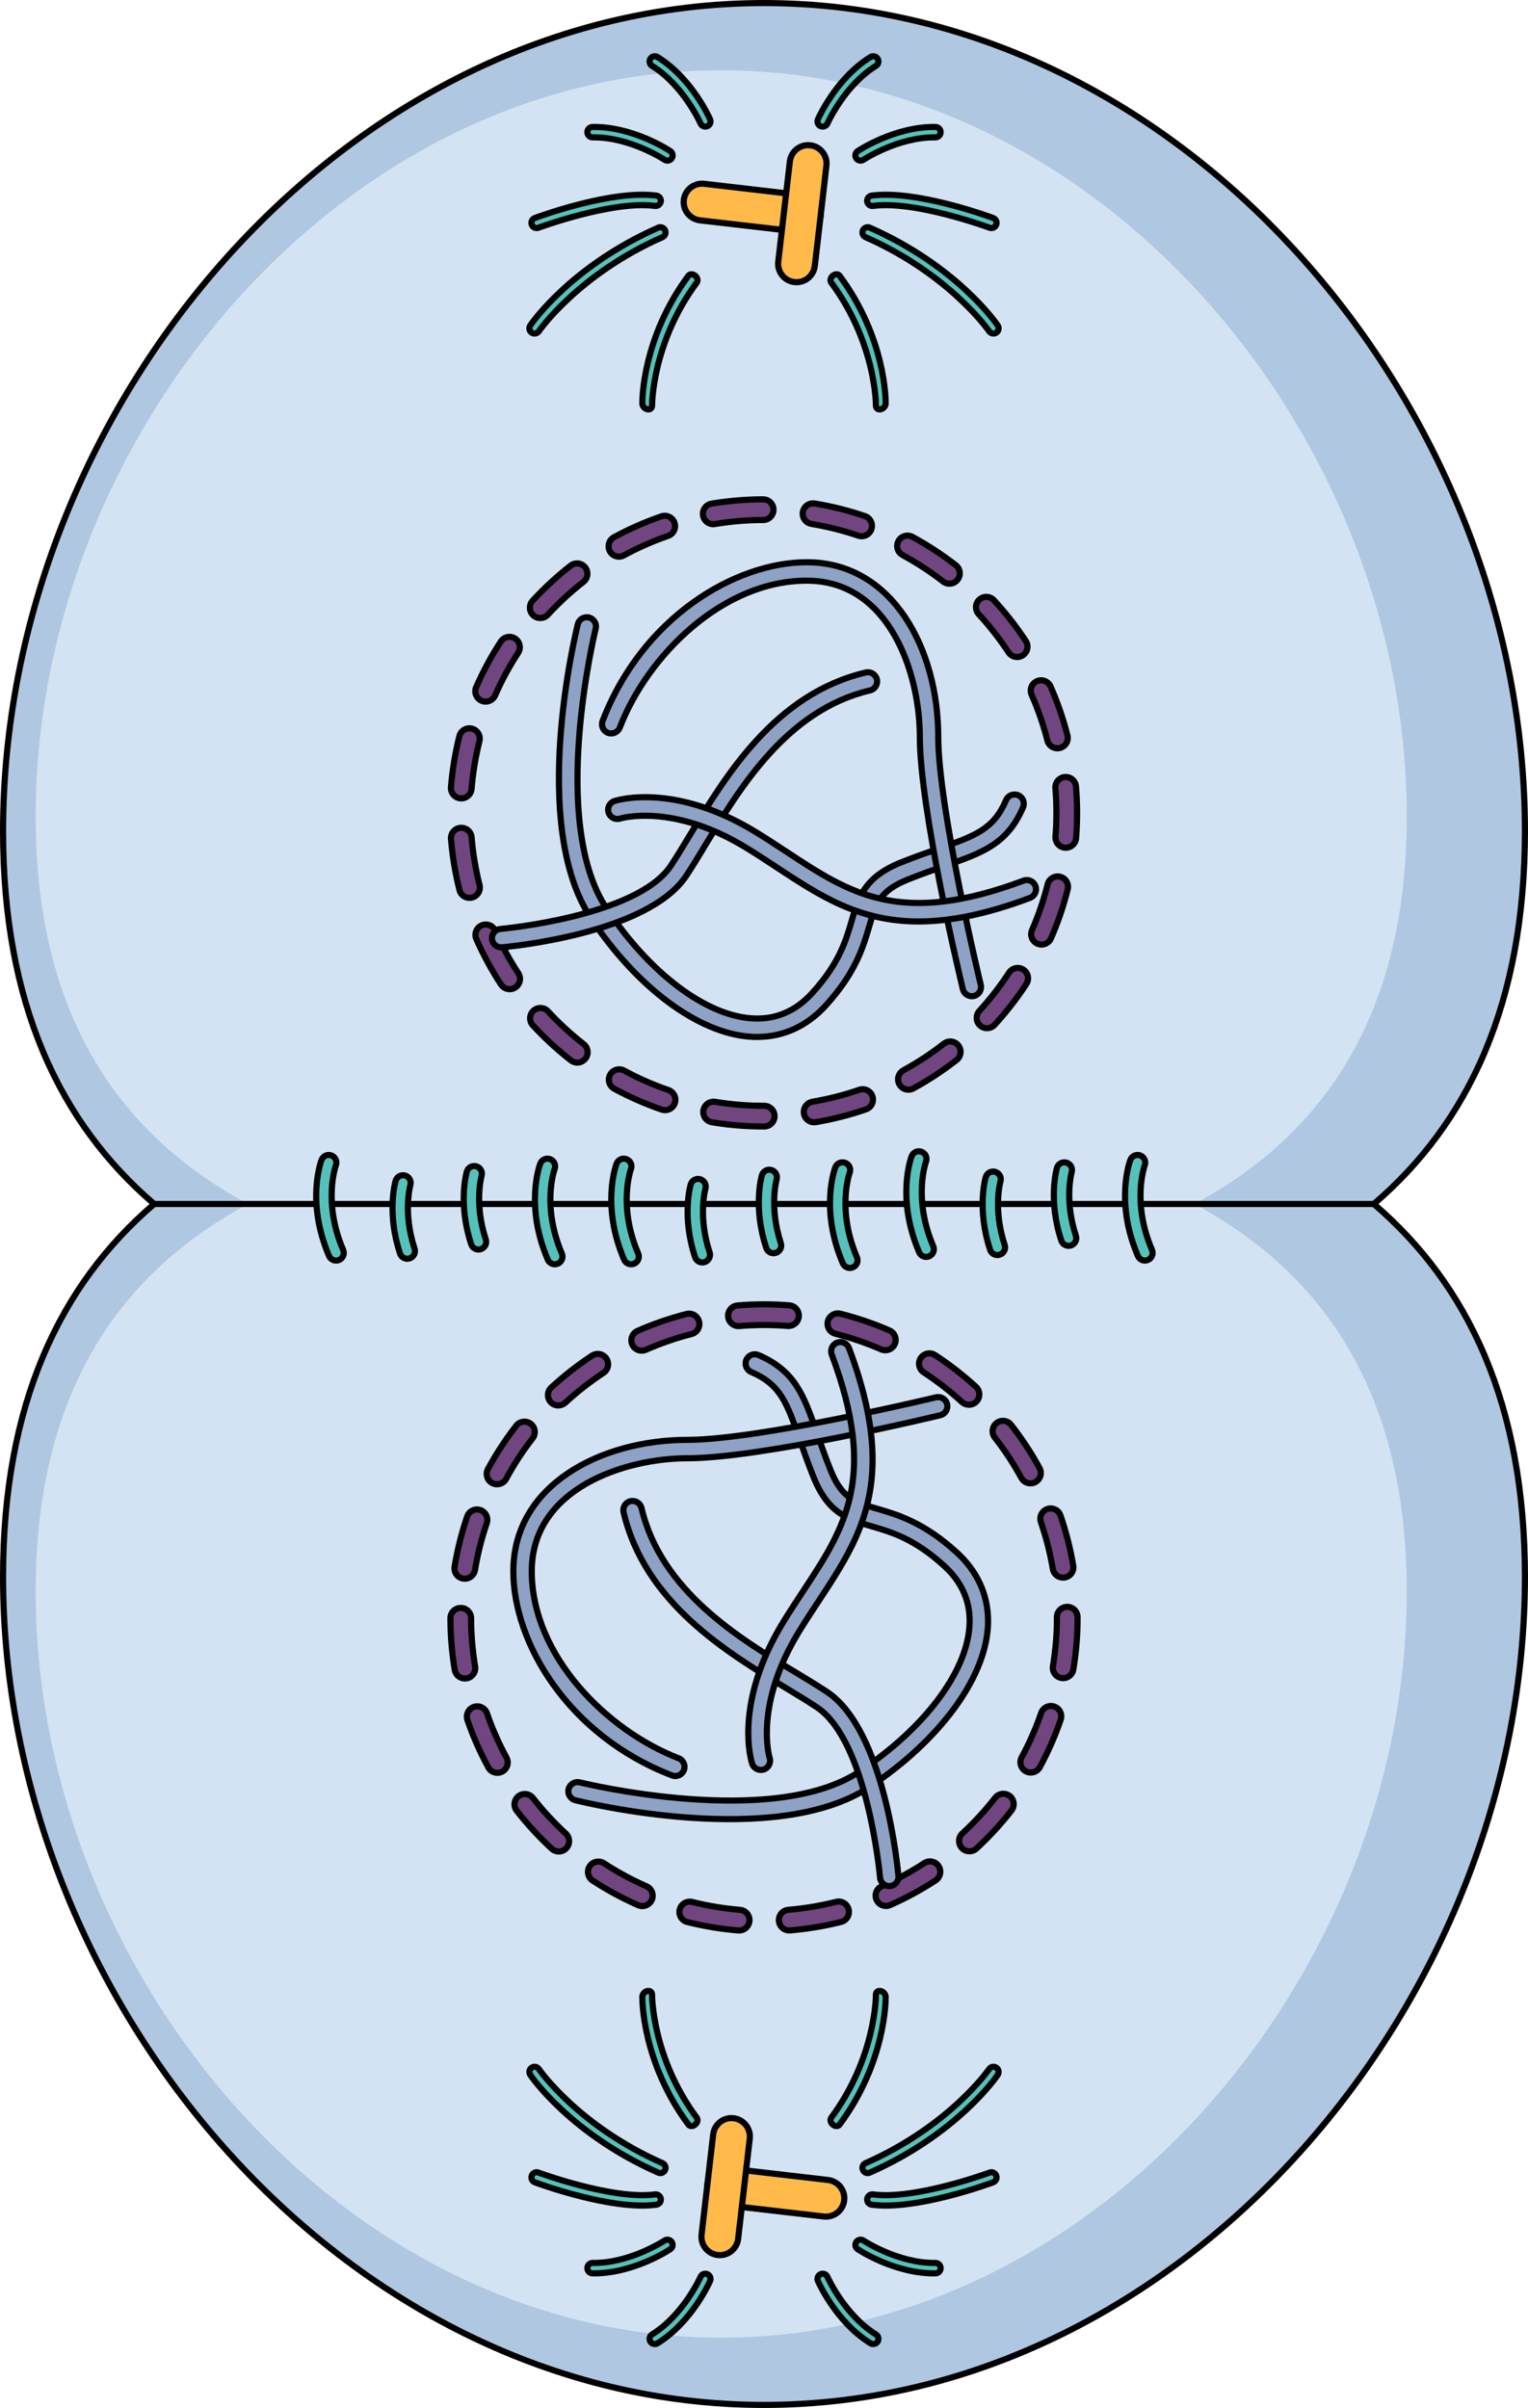 <?xml version="1.0" encoding="utf-8"?>
<!-- Generator: Adobe Illustrator 25.2.1, SVG Export Plug-In . SVG Version: 6.00 Build 0)  -->
<svg version="1.1" id="Camada_1" xmlns="http://www.w3.org/2000/svg" xmlns:xlink="http://www.w3.org/1999/xlink" x="0px" y="0px"
	 width="248.852px" height="392.188px" viewBox="0 0 248.852 392.188" enable-background="new 0 0 248.852 392.188"
	 xml:space="preserve">
<g>
	<g>
		<path fill="#B0C7E1" d="M223.742,196.094c15.457-13.234,24.61-32.697,24.61-60.719C248.352,66.383,192.869,0.5,124.426,0.5
			S0.5,66.383,0.5,135.375c0,28.022,9.153,47.485,24.61,60.719C9.653,209.328,0.5,228.791,0.5,256.813
			c0,68.992,55.484,134.875,123.926,134.875s123.926-65.883,123.926-134.875C248.352,228.791,239.199,209.328,223.742,196.094z"/>
		<path fill="#D3E3F4" d="M194.53,196.094c21.302-11.493,34.574-31.109,34.574-63.136c0-62.155-49.985-121.509-111.645-121.509
			S5.813,70.803,5.813,132.958c0,32.027,13.272,51.643,34.574,63.136c-21.302,11.492-34.574,31.108-34.574,63.135
			c0,62.155,49.985,121.509,111.645,121.509s111.645-59.354,111.645-121.509C229.103,227.203,215.831,207.586,194.53,196.094z"/>
		<path fill="none" stroke="#000000" stroke-linecap="round" stroke-linejoin="round" stroke-miterlimit="10" d="M223.742,196.094
			c15.457-13.234,24.61-32.697,24.61-60.719C248.352,66.383,192.869,0.5,124.426,0.5S0.5,66.383,0.5,135.375
			c0,28.022,9.153,47.485,24.61,60.719C9.653,209.328,0.5,228.791,0.5,256.813c0,68.992,55.484,134.875,123.926,134.875
			s123.926-65.883,123.926-134.875C248.352,228.791,239.199,209.328,223.742,196.094z"/>
		
			<line fill="none" stroke="#000000" stroke-linecap="round" stroke-linejoin="round" stroke-miterlimit="10" x1="25.11" y1="196.094" x2="223.742" y2="196.094"/>
	</g>
	<g>
		<g>
			<g>
				<path fill="#56C1BB" stroke="#000000" stroke-miterlimit="10" d="M86.253,53.735c-0.076-0.239-0.046-0.51,0.106-0.734
					c0.265-0.392,6.659-9.653,20.842-15.923c0.428-0.19,0.929,0.004,1.118,0.432c0.192,0.431-0.005,0.929-0.432,1.118
					c-13.712,6.062-20.063,15.232-20.125,15.324c-0.263,0.387-0.79,0.488-1.177,0.225C86.421,54.067,86.309,53.91,86.253,53.735z"/>
				<path fill="#56C1BB" stroke="#000000" stroke-miterlimit="10" d="M104.921,66.39c-0.187-0.183-0.309-0.429-0.312-0.675
					c-0.005-0.43-0.045-10.63,7.515-20.819c0.228-0.308,0.717-0.306,1.092,0.004c0.378,0.312,0.494,0.811,0.266,1.119
					c-7.309,9.85-7.285,19.957-7.284,20.058c0.005,0.425-0.347,0.688-0.786,0.588C105.229,66.623,105.057,66.523,104.921,66.39z"/>
				<path fill="#56C1BB" stroke="#000000" stroke-miterlimit="10" d="M86.586,36.56c-0.137-0.428,0.086-0.893,0.512-1.052
					c0.508-0.189,12.516-4.623,19.793-3.651c0.464,0.062,0.789,0.487,0.728,0.952c-0.062,0.464-0.488,0.79-0.952,0.728
					c-6.862-0.916-18.856,3.515-18.977,3.559c-0.439,0.164-0.927-0.059-1.09-0.498C86.595,36.585,86.59,36.573,86.586,36.56z"/>
				<path fill="#56C1BB" stroke="#000000" stroke-miterlimit="10" d="M95.697,21.785c-0.025-0.078-0.039-0.16-0.04-0.246
					c-0.007-0.468,0.367-0.853,0.835-0.86c6.563-0.096,12.43,3.767,12.677,3.931c0.389,0.26,0.494,0.786,0.235,1.175
					c-0.259,0.39-0.786,0.495-1.175,0.236c-0.056-0.037-5.686-3.735-11.711-3.647C96.135,22.379,95.808,22.131,95.697,21.785z"/>
				<path fill="#56C1BB" stroke="#000000" stroke-miterlimit="10" d="M105.821,9.793c0.021-0.079,0.054-0.156,0.099-0.229
					c0.247-0.398,0.769-0.521,1.167-0.275c5.58,3.456,8.44,9.872,8.559,10.144c0.188,0.429-0.008,0.928-0.436,1.116
					c-0.428,0.188-0.929-0.007-1.117-0.435c-0.027-0.062-2.777-6.211-7.899-9.383C105.869,10.53,105.728,10.145,105.821,9.793z"/>
			</g>
			<g>
				<path fill="#56C1BB" stroke="#000000" stroke-miterlimit="10" d="M162.599,53.735c0.076-0.239,0.046-0.51-0.106-0.734
					c-0.265-0.392-6.659-9.653-20.842-15.923c-0.428-0.19-0.929,0.004-1.118,0.432c-0.192,0.431,0.005,0.929,0.432,1.118
					c13.712,6.062,20.063,15.232,20.125,15.324c0.263,0.387,0.79,0.488,1.177,0.225C162.431,54.067,162.543,53.91,162.599,53.735z"
					/>
				<path fill="#56C1BB" stroke="#000000" stroke-miterlimit="10" d="M143.931,66.39c0.187-0.183,0.309-0.429,0.312-0.675
					c0.005-0.43,0.045-10.63-7.515-20.819c-0.228-0.308-0.717-0.306-1.092,0.004c-0.378,0.312-0.494,0.811-0.266,1.119
					c7.309,9.85,7.285,19.957,7.284,20.058c-0.005,0.425,0.347,0.688,0.786,0.588C143.624,66.623,143.795,66.523,143.931,66.39z"/>
				<path fill="#56C1BB" stroke="#000000" stroke-miterlimit="10" d="M162.266,36.56c0.137-0.428-0.086-0.893-0.512-1.052
					c-0.508-0.189-12.516-4.623-19.793-3.651c-0.464,0.062-0.789,0.487-0.728,0.952c0.062,0.464,0.488,0.79,0.952,0.728
					c6.862-0.916,18.856,3.515,18.977,3.559c0.439,0.164,0.927-0.059,1.09-0.498C162.257,36.585,162.262,36.573,162.266,36.56z"/>
				<path fill="#56C1BB" stroke="#000000" stroke-miterlimit="10" d="M153.155,21.785c0.025-0.078,0.039-0.16,0.04-0.246
					c0.007-0.468-0.367-0.853-0.835-0.86c-6.563-0.096-12.43,3.767-12.677,3.931c-0.389,0.26-0.494,0.786-0.235,1.175
					c0.259,0.39,0.786,0.495,1.175,0.236c0.056-0.037,5.686-3.735,11.71-3.647C152.717,22.379,153.044,22.131,153.155,21.785z"/>
				<path fill="#56C1BB" stroke="#000000" stroke-miterlimit="10" d="M143.031,9.793c-0.021-0.079-0.054-0.156-0.099-0.229
					c-0.247-0.398-0.769-0.521-1.167-0.275c-5.58,3.456-8.44,9.872-8.559,10.144c-0.188,0.429,0.008,0.928,0.436,1.116
					c0.428,0.188,0.929-0.007,1.117-0.435c0.027-0.062,2.777-6.211,7.899-9.383C142.983,10.53,143.124,10.145,143.031,9.793z"/>
			</g>
		</g>
		<g>
			<g>
				<path fill="#FFBA4A" stroke="#000000" stroke-miterlimit="10" d="M111.366,32.565c-0.19,1.643,0.988,3.131,2.632,3.322
					l16.327,1.893c1.644,0.19,3.131-0.987,3.322-2.632c0.19-1.644-0.988-3.13-2.632-3.321l-16.327-1.893
					C113.044,29.743,111.557,30.92,111.366,32.565z"/>
			</g>
			<g>
				<path fill="#FFBA4A" stroke="#000000" stroke-miterlimit="10" d="M128.639,26.294l-1.893,16.327
					c-0.19,1.644,0.988,3.131,2.632,3.322c1.644,0.19,3.132-0.988,3.323-2.632l1.893-16.326c0.19-1.644-0.989-3.131-2.632-3.322
					C130.318,23.472,128.83,24.65,128.639,26.294z"/>
			</g>
		</g>
	</g>
	<g>
		<g>
			<g>
				<path fill="#56C1BB" stroke="#000000" stroke-miterlimit="10" d="M162.599,337.203c0.076,0.239,0.046,0.51-0.106,0.734
					c-0.265,0.392-6.659,9.653-20.842,15.923c-0.428,0.19-0.929-0.004-1.118-0.432c-0.192-0.431,0.005-0.929,0.432-1.118
					c13.712-6.062,20.063-15.232,20.125-15.324c0.263-0.387,0.79-0.488,1.177-0.225
					C162.431,336.871,162.543,337.029,162.599,337.203z"/>
				<path fill="#56C1BB" stroke="#000000" stroke-miterlimit="10" d="M143.931,324.549c0.187,0.183,0.309,0.429,0.312,0.675
					c0.005,0.43,0.045,10.63-7.515,20.819c-0.228,0.308-0.717,0.306-1.092-0.004c-0.378-0.312-0.494-0.811-0.266-1.119
					c7.309-9.85,7.285-19.957,7.284-20.058c-0.005-0.425,0.347-0.688,0.786-0.588C143.624,324.315,143.795,324.415,143.931,324.549z
					"/>
				<path fill="#56C1BB" stroke="#000000" stroke-miterlimit="10" d="M162.266,354.379c0.137,0.428-0.086,0.893-0.512,1.052
					c-0.508,0.189-12.516,4.623-19.793,3.651c-0.464-0.062-0.789-0.487-0.728-0.952c0.062-0.464,0.488-0.79,0.952-0.728
					c6.862,0.916,18.856-3.515,18.977-3.559c0.439-0.164,0.927,0.059,1.09,0.498C162.257,354.353,162.262,354.366,162.266,354.379z"
					/>
				<path fill="#56C1BB" stroke="#000000" stroke-miterlimit="10" d="M153.155,369.154c0.025,0.078,0.039,0.16,0.04,0.246
					c0.007,0.468-0.367,0.853-0.835,0.86c-6.563,0.096-12.43-3.767-12.677-3.931c-0.389-0.26-0.494-0.786-0.235-1.175
					c0.259-0.39,0.786-0.495,1.175-0.236c0.056,0.037,5.686,3.735,11.71,3.647C152.717,368.559,153.044,368.808,153.155,369.154z"/>
				<path fill="#56C1BB" stroke="#000000" stroke-miterlimit="10" d="M143.031,381.145c-0.021,0.079-0.054,0.156-0.099,0.229
					c-0.247,0.398-0.769,0.521-1.167,0.275c-5.58-3.456-8.44-9.872-8.559-10.144c-0.188-0.429,0.008-0.928,0.436-1.116
					c0.428-0.188,0.929,0.007,1.117,0.435c0.027,0.062,2.777,6.211,7.899,9.383C142.983,380.408,143.124,380.794,143.031,381.145z"
					/>
			</g>
			<g>
				<path fill="#56C1BB" stroke="#000000" stroke-miterlimit="10" d="M86.253,337.203c-0.076,0.239-0.046,0.51,0.106,0.734
					c0.265,0.392,6.659,9.653,20.842,15.923c0.428,0.19,0.929-0.004,1.118-0.432c0.192-0.431-0.005-0.929-0.432-1.118
					c-13.712-6.062-20.063-15.232-20.125-15.324c-0.263-0.387-0.79-0.488-1.177-0.225C86.421,336.871,86.309,337.029,86.253,337.203
					z"/>
				<path fill="#56C1BB" stroke="#000000" stroke-miterlimit="10" d="M104.921,324.549c-0.187,0.183-0.309,0.429-0.312,0.675
					c-0.005,0.43-0.045,10.63,7.515,20.819c0.228,0.308,0.717,0.306,1.092-0.004c0.378-0.312,0.494-0.811,0.266-1.119
					c-7.309-9.85-7.285-19.957-7.284-20.058c0.005-0.425-0.347-0.688-0.786-0.588C105.229,324.315,105.057,324.415,104.921,324.549z
					"/>
				<path fill="#56C1BB" stroke="#000000" stroke-miterlimit="10" d="M86.586,354.379c-0.137,0.428,0.086,0.893,0.512,1.052
					c0.508,0.189,12.516,4.623,19.793,3.651c0.464-0.062,0.789-0.487,0.728-0.952c-0.062-0.464-0.488-0.79-0.952-0.728
					c-6.862,0.916-18.856-3.515-18.977-3.559c-0.439-0.164-0.927,0.059-1.09,0.498C86.595,354.353,86.59,354.366,86.586,354.379z"/>
				<path fill="#56C1BB" stroke="#000000" stroke-miterlimit="10" d="M95.697,369.154c-0.025,0.078-0.039,0.16-0.04,0.246
					c-0.007,0.468,0.367,0.853,0.835,0.86c6.563,0.096,12.43-3.767,12.677-3.931c0.389-0.26,0.494-0.786,0.235-1.175
					c-0.259-0.39-0.786-0.495-1.175-0.236c-0.056,0.037-5.686,3.735-11.711,3.647C96.135,368.559,95.808,368.808,95.697,369.154z"/>
				<path fill="#56C1BB" stroke="#000000" stroke-miterlimit="10" d="M105.821,381.145c0.021,0.079,0.054,0.156,0.099,0.229
					c0.247,0.398,0.769,0.521,1.167,0.275c5.58-3.456,8.44-9.872,8.559-10.144c0.188-0.429-0.008-0.928-0.436-1.116
					c-0.428-0.188-0.929,0.007-1.117,0.435c-0.027,0.062-2.777,6.211-7.899,9.383C105.869,380.408,105.728,380.794,105.821,381.145z
					"/>
			</g>
		</g>
		<g>
			<g>
				<path fill="#FFBA4A" stroke="#000000" stroke-miterlimit="10" d="M137.486,358.374c0.19-1.643-0.988-3.131-2.632-3.322
					l-16.327-1.893c-1.644-0.19-3.131,0.988-3.322,2.632c-0.19,1.644,0.988,3.13,2.632,3.321l16.327,1.893
					C135.808,361.195,137.295,360.018,137.486,358.374z"/>
			</g>
			<g>
				<path fill="#FFBA4A" stroke="#000000" stroke-miterlimit="10" d="M120.213,364.644l1.893-16.327
					c0.19-1.644-0.988-3.131-2.632-3.322c-1.644-0.19-3.132,0.988-3.323,2.632l-1.893,16.326c-0.19,1.644,0.989,3.131,2.632,3.322
					C118.534,367.466,120.022,366.288,120.213,364.644z"/>
			</g>
		</g>
	</g>
	<path fill="#714580" stroke="#000000" stroke-linecap="round" stroke-linejoin="round" stroke-miterlimit="10" d="M73.436,128.352
		c0-0.046,0.002-0.092,0.005-0.138c0.228-2.803,0.69-5.603,1.373-8.32c0.227-0.903,1.144-1.45,2.046-1.223
		c0.902,0.227,1.445,1.146,1.223,2.045c-0.639,2.538-1.07,5.152-1.282,7.77c-0.076,0.928-0.889,1.619-1.816,1.543
		C74.103,129.958,73.436,129.221,73.436,128.352z M73.44,136.503c0-0.868,0.666-1.605,1.547-1.678
		c0.928-0.076,1.741,0.614,1.818,1.542c0.216,2.618,0.65,5.231,1.292,7.768c0.226,0.902-0.318,1.819-1.221,2.047
		c-0.903,0.228-1.819-0.318-2.047-1.22c-0.687-2.717-1.153-5.516-1.383-8.319C73.442,136.596,73.44,136.549,73.44,136.503z
		 M77.405,112.585c0-0.226,0.046-0.456,0.143-0.676c1.127-2.57,2.479-5.066,4.016-7.419c0.51-0.779,1.554-0.998,2.333-0.488
		c0.779,0.509,0.996,1.553,0.489,2.333c-1.437,2.197-2.699,4.528-3.752,6.928c-0.373,0.852-1.367,1.241-2.22,0.867
		C77.783,113.852,77.405,113.234,77.405,112.585z M77.429,152.261c0-0.648,0.376-1.266,1.007-1.544
		c0.852-0.375,1.847,0.012,2.221,0.864c1.055,2.397,2.318,4.725,3.756,6.92c0.51,0.779,0.292,1.823-0.487,2.333
		c-0.779,0.51-1.824,0.292-2.334-0.487c-1.538-2.35-2.891-4.843-4.02-7.409C77.475,152.718,77.429,152.488,77.429,152.261z
		 M86.299,98.975c0-0.408,0.147-0.817,0.445-1.141c1.901-2.066,3.985-3.989,6.197-5.717c0.734-0.573,1.793-0.443,2.366,0.291
		c0.573,0.734,0.442,1.793-0.291,2.365c-2.067,1.614-4.015,3.411-5.791,5.342c-0.63,0.685-1.696,0.73-2.381,0.099
		C86.482,99.884,86.299,99.43,86.299,98.975z M86.332,165.855c0-0.455,0.183-0.908,0.544-1.24c0.685-0.631,1.75-0.587,2.381,0.098
		c1.776,1.929,3.726,3.724,5.796,5.336c0.735,0.571,0.866,1.631,0.294,2.365c-0.572,0.734-1.631,0.866-2.365,0.294
		c-2.215-1.726-4.303-3.647-6.204-5.712C86.479,166.672,86.332,166.263,86.332,165.855z M99.112,88.977
		c0-0.598,0.319-1.177,0.881-1.482c2.467-1.341,5.063-2.485,7.714-3.398c0.88-0.303,1.839,0.165,2.142,1.044
		c0.306,0.881-0.165,1.839-1.044,2.143c-2.475,0.852-4.899,1.92-7.203,3.172c-0.818,0.445-1.841,0.142-2.285-0.676
		C99.177,89.524,99.112,89.249,99.112,88.977z M99.156,175.843c0-0.271,0.065-0.546,0.204-0.801
		c0.443-0.818,1.466-1.122,2.284-0.678c2.307,1.25,4.733,2.316,7.214,3.167c0.88,0.302,1.351,1.26,1.047,2.141
		c-0.301,0.88-1.26,1.349-2.141,1.047c-2.656-0.911-5.256-2.053-7.726-3.392C99.476,177.021,99.156,176.441,99.156,175.843z
		 M114.474,83.684c0-0.809,0.584-1.523,1.408-1.66c2.758-0.46,5.585-0.695,8.402-0.698c0.931-0.001,1.686,0.753,1.687,1.684
		c0,0,0,0.001,0,0.002c0,0.93-0.753,1.684-1.683,1.685c-2.633,0.003-5.274,0.222-7.851,0.652c-0.918,0.153-1.786-0.467-1.939-1.385
		C114.481,83.869,114.474,83.776,114.474,83.684z M114.533,181.121c0-0.091,0.007-0.184,0.022-0.277
		c0.152-0.918,1.02-1.539,1.938-1.387c2.577,0.426,5.219,0.643,7.852,0.643h0.117c0.931,0,1.685,0.754,1.685,1.685
		c0,0.931-0.754,1.685-1.685,1.685h-0.117c-2.817,0-5.644-0.231-8.402-0.688C115.118,182.645,114.533,181.931,114.533,181.121z
		 M130.727,83.668c0-0.091,0.007-0.183,0.022-0.275c0.151-0.919,1.018-1.541,1.936-1.39c2.774,0.456,5.527,1.147,8.181,2.054
		c0.88,0.301,1.353,1.258,1.049,2.14c-0.301,0.881-1.259,1.351-2.14,1.05c-2.478-0.847-5.047-1.492-7.637-1.918
		C131.313,85.194,130.727,84.479,130.727,83.668z M130.903,181.098c0-0.808,0.583-1.521,1.405-1.66
		c2.589-0.435,5.156-1.09,7.63-1.945c0.88-0.304,1.839,0.162,2.144,1.042c0.303,0.88-0.163,1.839-1.042,2.144
		c-2.651,0.916-5.4,1.617-8.172,2.084c-0.918,0.154-1.787-0.464-1.942-1.382C130.91,181.285,130.903,181.191,130.903,181.098z
		 M146.11,88.921c0-0.271,0.065-0.545,0.203-0.8c0.442-0.819,1.465-1.124,2.284-0.681c2.467,1.333,4.844,2.884,7.064,4.61
		c0.734,0.571,0.867,1.63,0.296,2.365c-0.571,0.735-1.63,0.868-2.365,0.296c-2.074-1.612-4.294-3.061-6.598-4.306
		C146.43,90.1,146.11,89.521,146.11,88.921z M146.259,175.794c0-0.597,0.317-1.175,0.879-1.481c2.299-1.254,4.513-2.709,6.58-4.327
		c0.733-0.574,1.793-0.444,2.366,0.289c0.572,0.732,0.444,1.792-0.288,2.366c-2.213,1.731-4.583,3.29-7.045,4.632
		c-0.817,0.446-1.841,0.144-2.286-0.673C146.325,176.343,146.259,176.066,146.259,175.794z M158.948,98.898
		c0-0.454,0.182-0.906,0.542-1.238c0.684-0.632,1.751-0.589,2.382,0.094c1.905,2.063,3.652,4.298,5.192,6.643
		c0.51,0.778,0.294,1.823-0.483,2.334c-0.778,0.511-1.823,0.295-2.334-0.483c-1.439-2.191-3.071-4.279-4.851-6.206
		C159.096,99.717,158.948,99.306,158.948,98.898z M159.06,165.776c0-0.407,0.147-0.815,0.444-1.139
		c1.774-1.934,3.4-4.028,4.831-6.223c0.508-0.78,1.552-1,2.332-0.491c0.779,0.508,0.998,1.552,0.492,2.332
		c-1.533,2.351-3.273,4.592-5.172,6.662c-0.629,0.686-1.695,0.731-2.381,0.102C159.243,166.685,159.06,166.231,159.06,165.776z
		 M167.866,112.483c0-0.647,0.375-1.265,1.006-1.543c0.851-0.376,1.847,0.01,2.222,0.862c1.134,2.57,2.06,5.252,2.752,7.973
		c0.231,0.901-0.315,1.819-1.218,2.049c-0.902,0.229-1.819-0.316-2.049-1.218c-0.646-2.54-1.51-5.044-2.569-7.444
		C167.913,112.941,167.866,112.71,167.866,112.483z M167.935,152.155c0-0.225,0.045-0.454,0.141-0.674
		c1.051-2.406,1.907-4.915,2.544-7.457c0.226-0.903,1.141-1.452,2.044-1.226c0.902,0.226,1.45,1.143,1.225,2.044
		c-0.681,2.724-1.598,5.411-2.724,7.988c-0.373,0.853-1.366,1.242-2.219,0.87C168.313,153.423,167.935,152.804,167.935,152.155z
		 M171.873,128.23c0-0.867,0.666-1.604,1.545-1.677c0.928-0.077,1.743,0.612,1.82,1.539c0.234,2.791,0.237,5.653,0.015,8.429
		c-0.074,0.928-0.887,1.619-1.814,1.545c-0.928-0.074-1.615-0.885-1.546-1.815c0.209-2.594,0.203-5.271-0.014-7.879
		C171.875,128.325,171.873,128.277,171.873,128.23z"/>
	<g>
		<path fill="#8DA2C4" stroke="#000000" stroke-linecap="round" stroke-linejoin="round" stroke-miterlimit="10" d="
			M123.299,168.889c-0.396,0-0.796-0.015-1.199-0.045c-8.44-0.634-18.325-7.99-25.798-19.199
			c-10.204-15.307-2.529-46.652-2.197-47.979c0.2-0.802,1.014-1.289,1.818-1.091c0.804,0.201,1.293,1.015,1.092,1.818
			c-0.078,0.312-7.685,31.385,1.783,45.588c6.972,10.458,15.986,17.306,23.526,17.871c3.862,0.293,7.207-1.095,9.95-4.112
			c4.418-4.859,5.492-8.549,6.44-11.804c1.108-3.805,2.066-7.091,8.048-9.483c2.286-0.915,4.312-1.621,6.098-2.244
			c5.958-2.079,8.949-3.122,10.997-7.903c0.326-0.762,1.209-1.115,1.97-0.788c0.762,0.326,1.114,1.208,0.788,1.97
			c-2.569,5.996-6.626,7.412-12.767,9.554c-1.757,0.613-3.748,1.308-5.973,2.197c-4.624,1.85-5.247,3.99-6.28,7.537
			c-0.988,3.391-2.218,7.61-7.101,12.982C131.429,167.129,127.578,168.889,123.299,168.889z"/>
		<path fill="#8DA2C4" stroke="#000000" stroke-linecap="round" stroke-linejoin="round" stroke-miterlimit="10" d="
			M158.269,162.257c-0.677,0-1.291-0.461-1.457-1.148c-0.286-1.186-7.01-29.177-7.01-41.162c0-10.2-4.902-25.376-18.408-25.376
			c-13.804,0-25.992,12.326-30.452,23.923c-0.299,0.774-1.17,1.157-1.938,0.862c-0.773-0.298-1.159-1.166-0.862-1.938
			c6.526-16.969,21.668-25.847,33.253-25.847c14.055,0,21.408,14.275,21.408,28.376c0,11.629,6.856,40.172,6.926,40.459
			c0.194,0.805-0.301,1.615-1.106,1.81C158.503,162.244,158.385,162.257,158.269,162.257z"/>
		<path fill="#8DA2C4" stroke="#000000" stroke-linecap="round" stroke-linejoin="round" stroke-miterlimit="10" d="M81.622,154.294
			c-0.77,0-1.424-0.589-1.492-1.37c-0.072-0.825,0.539-1.552,1.364-1.624c0.222-0.02,22.245-2.032,27.748-10.287
			c0.964-1.445,2.003-3.167,3.104-4.989c5.868-9.717,13.905-23.024,28.658-26.496c0.806-0.189,1.614,0.311,1.804,1.116
			c0.189,0.807-0.31,1.614-1.116,1.804c-13.524,3.183-21.185,15.866-26.777,25.127c-1.118,1.853-2.175,3.602-3.176,5.103
			c-6.3,9.45-29.021,11.527-29.984,11.611C81.71,154.292,81.666,154.294,81.622,154.294z"/>
		<path fill="#8DA2C4" stroke="#000000" stroke-linecap="round" stroke-linejoin="round" stroke-miterlimit="10" d="M149.598,150.08
			c-9.719,0.001-16.103-4.204-23.12-8.825c-1.552-1.022-3.156-2.079-4.829-3.108c-12.1-7.445-20.56-4.856-20.646-4.829
			c-0.78,0.251-1.632-0.175-1.889-0.96c-0.257-0.784,0.165-1.628,0.947-1.889c0.393-0.131,9.775-3.113,23.159,5.123
			c1.712,1.053,3.336,2.123,4.906,3.157c10.348,6.813,18.52,12.194,38.574,4.679c0.774-0.293,1.641,0.103,1.931,0.878
			c0.291,0.775-0.102,1.64-0.878,1.931C160.465,148.969,154.591,150.08,149.598,150.08z"/>
	</g>
	<g>
		<path fill="#714580" stroke="#000000" stroke-linecap="round" stroke-linejoin="round" stroke-miterlimit="10" d="M120.38,314.418
			c-0.046,0-0.092-0.002-0.138-0.005c-2.803-0.228-5.603-0.69-8.32-1.373c-0.903-0.227-1.45-1.144-1.223-2.046
			c0.227-0.902,1.146-1.445,2.045-1.223c2.538,0.639,5.152,1.07,7.77,1.282c0.928,0.076,1.619,0.889,1.543,1.816
			C121.987,313.75,121.249,314.418,120.38,314.418z M128.531,314.413c-0.868,0-1.605-0.666-1.678-1.547
			c-0.076-0.928,0.614-1.741,1.541-1.818c2.618-0.216,5.231-0.65,7.768-1.292c0.902-0.226,1.819,0.318,2.047,1.221
			c0.228,0.903-0.318,1.819-1.221,2.047c-2.717,0.687-5.516,1.153-8.319,1.383C128.624,314.411,128.577,314.413,128.531,314.413z
			 M104.613,310.448c-0.226,0-0.456-0.046-0.676-0.143c-2.57-1.127-5.066-2.479-7.419-4.016c-0.779-0.51-0.998-1.554-0.488-2.333
			c0.509-0.779,1.553-0.996,2.333-0.489c2.197,1.437,4.528,2.699,6.928,3.752c0.852,0.373,1.241,1.367,0.867,2.22
			C105.881,310.071,105.262,310.448,104.613,310.448z M144.29,310.425c-0.648,0-1.266-0.376-1.544-1.007
			c-0.375-0.852,0.012-1.847,0.864-2.221c2.397-1.055,4.725-2.318,6.92-3.756c0.779-0.51,1.823-0.292,2.333,0.487
			c0.51,0.779,0.292,1.824-0.487,2.334c-2.35,1.538-4.843,2.891-7.409,4.02C144.746,310.379,144.516,310.425,144.29,310.425z
			 M91.004,301.554c-0.408,0-0.817-0.147-1.141-0.445c-2.066-1.901-3.989-3.985-5.717-6.197c-0.573-0.734-0.443-1.793,0.291-2.366
			c0.734-0.573,1.793-0.442,2.365,0.291c1.614,2.067,3.411,4.015,5.342,5.791c0.685,0.63,0.73,1.696,0.099,2.381
			C91.912,301.371,91.459,301.554,91.004,301.554z M157.883,301.522c-0.455,0-0.908-0.183-1.24-0.544
			c-0.631-0.685-0.587-1.75,0.098-2.381c1.929-1.776,3.724-3.726,5.336-5.796c0.571-0.735,1.631-0.866,2.365-0.294
			c0.734,0.572,0.866,1.631,0.294,2.365c-1.726,2.215-3.647,4.303-5.712,6.204C158.701,301.375,158.291,301.522,157.883,301.522z
			 M81.005,288.742c-0.598,0-1.177-0.319-1.482-0.881c-1.341-2.467-2.485-5.063-3.398-7.714c-0.303-0.88,0.165-1.839,1.044-2.142
			c0.881-0.306,1.839,0.165,2.142,1.044c0.852,2.475,1.92,4.899,3.172,7.203c0.445,0.818,0.142,1.841-0.676,2.285
			C81.553,288.676,81.277,288.742,81.005,288.742z M167.871,288.697c-0.271,0-0.546-0.065-0.801-0.204
			c-0.818-0.443-1.122-1.466-0.678-2.284c1.251-2.307,2.316-4.733,3.167-7.214c0.302-0.88,1.26-1.351,2.141-1.047
			c0.88,0.301,1.349,1.26,1.047,2.141c-0.911,2.656-2.053,5.256-3.392,7.726C169.049,288.378,168.469,288.697,167.871,288.697z
			 M75.713,273.38c-0.809,0-1.523-0.584-1.66-1.408c-0.46-2.758-0.695-5.585-0.698-8.402c-0.001-0.931,0.753-1.686,1.684-1.687
			c0,0,0.001,0,0.002,0c0.93,0,1.684,0.753,1.685,1.683c0.003,2.633,0.222,5.274,0.652,7.851c0.153,0.918-0.467,1.786-1.385,1.939
			C75.898,273.372,75.805,273.38,75.713,273.38z M173.149,273.321c-0.091,0-0.184-0.007-0.277-0.022
			c-0.918-0.152-1.539-1.02-1.387-1.938c0.426-2.577,0.643-5.219,0.643-7.852v-0.117c0-0.931,0.754-1.685,1.685-1.685
			s1.685,0.754,1.685,1.685v0.117c0,2.817-0.231,5.644-0.688,8.402C174.674,272.736,173.959,273.321,173.149,273.321z
			 M75.697,257.126c-0.091,0-0.183-0.007-0.275-0.022c-0.919-0.151-1.541-1.018-1.39-1.936c0.456-2.774,1.147-5.527,2.054-8.181
			c0.301-0.88,1.258-1.353,2.14-1.049c0.881,0.301,1.351,1.259,1.05,2.14c-0.847,2.478-1.492,5.047-1.918,7.637
			C77.222,256.54,76.507,257.126,75.697,257.126z M173.126,256.95c-0.808,0-1.521-0.583-1.66-1.405
			c-0.435-2.589-1.09-5.156-1.945-7.63c-0.304-0.88,0.162-1.839,1.042-2.144c0.88-0.303,1.839,0.163,2.144,1.042
			c0.916,2.651,1.617,5.4,2.084,8.172c0.154,0.918-0.464,1.787-1.382,1.942C173.313,256.943,173.219,256.95,173.126,256.95z
			 M80.949,241.744c-0.271,0-0.545-0.065-0.8-0.203c-0.819-0.442-1.124-1.465-0.681-2.284c1.333-2.467,2.884-4.844,4.61-7.064
			c0.571-0.734,1.63-0.867,2.365-0.296c0.735,0.571,0.868,1.63,0.296,2.365c-1.612,2.074-3.061,4.294-4.306,6.598
			C82.129,241.424,81.549,241.744,80.949,241.744z M167.822,241.594c-0.597,0-1.175-0.317-1.481-0.879
			c-1.254-2.299-2.709-4.513-4.327-6.58c-0.574-0.733-0.444-1.793,0.289-2.366c0.732-0.572,1.792-0.444,2.366,0.288
			c1.731,2.213,3.29,4.583,4.632,7.045c0.446,0.817,0.144,1.841-0.673,2.286C168.371,241.529,168.095,241.594,167.822,241.594z
			 M90.926,228.906c-0.454,0-0.906-0.182-1.238-0.542c-0.632-0.684-0.589-1.751,0.094-2.382c2.063-1.905,4.298-3.652,6.643-5.192
			c0.778-0.51,1.823-0.294,2.334,0.483c0.511,0.778,0.295,1.823-0.483,2.334c-2.191,1.439-4.279,3.071-6.206,4.851
			C91.745,228.758,91.335,228.906,90.926,228.906z M157.804,228.794c-0.407,0-0.815-0.147-1.139-0.444
			c-1.934-1.774-4.028-3.4-6.223-4.831c-0.78-0.508-1-1.552-0.491-2.332c0.508-0.779,1.552-0.998,2.332-0.492
			c2.351,1.533,4.592,3.273,6.662,5.172c0.686,0.629,0.731,1.695,0.102,2.381C158.714,228.61,158.26,228.794,157.804,228.794z
			 M104.511,219.988c-0.647,0-1.265-0.375-1.543-1.006c-0.376-0.851,0.01-1.847,0.862-2.222c2.57-1.134,5.252-2.06,7.973-2.752
			c0.901-0.231,1.819,0.315,2.049,1.218c0.229,0.902-0.316,1.819-1.218,2.049c-2.54,0.646-5.044,1.51-7.444,2.569
			C104.969,219.941,104.738,219.988,104.511,219.988z M144.183,219.918c-0.225,0-0.454-0.045-0.674-0.141
			c-2.406-1.051-4.915-1.907-7.457-2.544c-0.903-0.226-1.452-1.141-1.226-2.044c0.226-0.902,1.143-1.45,2.044-1.225
			c2.724,0.681,5.411,1.598,7.988,2.724c0.853,0.373,1.242,1.366,0.87,2.219C145.452,219.541,144.833,219.918,144.183,219.918z
			 M120.258,215.98c-0.867,0-1.604-0.666-1.677-1.545c-0.077-0.928,0.612-1.743,1.539-1.82c2.791-0.234,5.653-0.237,8.429-0.015
			c0.928,0.074,1.619,0.887,1.545,1.814c-0.074,0.928-0.885,1.615-1.815,1.546c-2.594-0.209-5.271-0.203-7.879,0.014
			C120.353,215.978,120.306,215.98,120.258,215.98z"/>
		<g>
			<path fill="#8DA2C4" stroke="#000000" stroke-linecap="round" stroke-linejoin="round" stroke-miterlimit="10" d="
				M160.918,264.01c0,0.396-0.015,0.796-0.045,1.199c-0.634,8.44-7.99,18.325-19.199,25.798
				c-15.307,10.204-46.652,2.529-47.979,2.197c-0.802-0.2-1.289-1.014-1.091-1.818c0.201-0.804,1.015-1.293,1.818-1.092
				c0.312,0.078,31.385,7.685,45.588-1.783c10.458-6.972,17.306-15.986,17.871-23.526c0.293-3.862-1.095-7.207-4.112-9.95
				c-4.859-4.418-8.549-5.492-11.804-6.44c-3.805-1.108-7.091-2.066-9.483-8.048c-0.915-2.286-1.621-4.312-2.244-6.098
				c-2.079-5.958-3.122-8.949-7.903-10.997c-0.762-0.326-1.115-1.209-0.788-1.97c0.326-0.762,1.208-1.114,1.97-0.788
				c5.996,2.569,7.412,6.626,9.554,12.767c0.613,1.757,1.308,3.748,2.197,5.973c1.85,4.624,3.99,5.247,7.537,6.28
				c3.391,0.988,7.61,2.218,12.982,7.101C159.158,255.88,160.918,259.73,160.918,264.01z"/>
			<path fill="#8DA2C4" stroke="#000000" stroke-linecap="round" stroke-linejoin="round" stroke-miterlimit="10" d="
				M154.286,229.04c0,0.677-0.461,1.291-1.148,1.457c-1.186,0.286-29.177,7.01-41.162,7.01c-10.2,0-25.376,4.902-25.376,18.408
				c0,13.804,12.326,25.992,23.923,30.452c0.774,0.299,1.157,1.17,0.862,1.938c-0.298,0.773-1.166,1.159-1.938,0.862
				c-16.969-6.526-25.847-21.668-25.847-33.253c0-14.055,14.275-21.408,28.376-21.408c11.629,0,40.172-6.856,40.459-6.926
				c0.805-0.194,1.615,0.301,1.81,1.106C154.272,228.805,154.286,228.924,154.286,229.04z"/>
			<path fill="#8DA2C4" stroke="#000000" stroke-linecap="round" stroke-linejoin="round" stroke-miterlimit="10" d="
				M146.323,305.686c0,0.77-0.589,1.424-1.37,1.492c-0.825,0.072-1.552-0.539-1.624-1.364c-0.02-0.222-2.032-22.245-10.287-27.748
				c-1.445-0.964-3.167-2.003-4.989-3.104c-9.717-5.868-23.024-13.905-26.496-28.658c-0.189-0.806,0.311-1.614,1.116-1.804
				c0.807-0.189,1.614,0.31,1.804,1.116c3.183,13.524,15.866,21.185,25.127,26.777c1.853,1.118,3.602,2.175,5.103,3.176
				c9.45,6.3,11.527,29.021,11.611,29.984C146.321,305.598,146.323,305.642,146.323,305.686z"/>
			<path fill="#8DA2C4" stroke="#000000" stroke-linecap="round" stroke-linejoin="round" stroke-miterlimit="10" d="
				M142.108,237.711c0.001,9.719-4.204,16.103-8.825,23.12c-1.022,1.552-2.079,3.156-3.108,4.829
				c-7.445,12.1-4.856,20.56-4.829,20.646c0.251,0.78-0.175,1.632-0.96,1.889c-0.784,0.257-1.628-0.165-1.889-0.947
				c-0.131-0.393-3.113-9.775,5.123-23.159c1.053-1.712,2.123-3.336,3.157-4.906c6.813-10.348,12.194-18.52,4.679-38.574
				c-0.293-0.774,0.103-1.641,0.878-1.931c0.775-0.291,1.64,0.102,1.931,0.878C140.998,226.844,142.108,232.718,142.108,237.711z"/>
		</g>
	</g>
	<g>
		<path fill="#56C1BB" stroke="#000000" stroke-miterlimit="10" d="M54.737,205.313c-0.485,0-0.947-0.283-1.15-0.758
			c-3.756-8.767-1.324-15.363-1.219-15.641c0.246-0.646,0.972-0.968,1.613-0.723c0.644,0.245,0.968,0.965,0.725,1.609
			c-0.032,0.087-2.15,6,1.18,13.77c0.271,0.635-0.022,1.369-0.657,1.642C55.069,205.281,54.902,205.313,54.737,205.313z"/>
		<path fill="#56C1BB" stroke="#000000" stroke-miterlimit="10" d="M90.36,205.913c-0.485,0-0.946-0.283-1.15-0.758
			c-3.756-8.766-1.324-15.363-1.219-15.641c0.245-0.645,0.97-0.967,1.613-0.723c0.644,0.245,0.968,0.965,0.725,1.609
			c-0.032,0.086-2.15,6,1.18,13.77c0.271,0.635-0.022,1.369-0.657,1.642C90.691,205.88,90.524,205.913,90.36,205.913z"/>
		<path fill="#56C1BB" stroke="#000000" stroke-miterlimit="10" d="M66.333,205.013c-0.525,0-1.014-0.333-1.187-0.858
			c-2.192-6.638-0.772-11.637-0.711-11.846c0.195-0.662,0.893-1.044,1.551-0.848c0.662,0.194,1.041,0.887,0.849,1.549
			c-0.024,0.086-1.24,4.531,0.685,10.361c0.217,0.655-0.139,1.362-0.795,1.578C66.595,204.993,66.463,205.013,66.333,205.013z"/>
		<path fill="#56C1BB" stroke="#000000" stroke-miterlimit="10" d="M77.929,203.512c-0.525,0-1.014-0.333-1.188-0.858
			c-2.19-6.637-0.771-11.636-0.71-11.845c0.193-0.663,0.895-1.045,1.551-0.848c0.661,0.193,1.041,0.886,0.849,1.547l0,0
			c-0.013,0.045-1.248,4.505,0.686,10.362c0.216,0.655-0.141,1.362-0.796,1.579C78.191,203.492,78.059,203.512,77.929,203.512z"/>
		<path fill="#56C1BB" stroke="#000000" stroke-miterlimit="10" d="M102.79,205.913c-0.485,0-0.947-0.283-1.15-0.758
			c-3.756-8.767-1.324-15.363-1.219-15.641c0.246-0.646,0.972-0.968,1.613-0.723c0.644,0.245,0.968,0.965,0.725,1.609
			c-0.032,0.087-2.15,6,1.18,13.77c0.271,0.635-0.022,1.369-0.657,1.642C103.121,205.881,102.954,205.913,102.79,205.913z"/>
		<path fill="#56C1BB" stroke="#000000" stroke-miterlimit="10" d="M138.413,206.513c-0.485,0-0.946-0.283-1.15-0.758
			c-3.756-8.766-1.324-15.363-1.219-15.641c0.245-0.645,0.97-0.967,1.613-0.723c0.644,0.245,0.968,0.965,0.725,1.609
			c-0.032,0.086-2.15,6,1.18,13.77c0.271,0.635-0.022,1.369-0.657,1.642C138.744,206.48,138.577,206.513,138.413,206.513z"/>
		<path fill="#56C1BB" stroke="#000000" stroke-miterlimit="10" d="M114.386,205.613c-0.525,0-1.014-0.333-1.187-0.858
			c-2.192-6.638-0.772-11.637-0.711-11.846c0.195-0.662,0.893-1.044,1.551-0.848c0.662,0.194,1.041,0.887,0.849,1.549
			c-0.024,0.086-1.24,4.531,0.685,10.361c0.217,0.655-0.139,1.362-0.795,1.578C114.647,205.593,114.516,205.613,114.386,205.613z"/>
		<path fill="#56C1BB" stroke="#000000" stroke-miterlimit="10" d="M125.982,204.112c-0.525,0-1.014-0.333-1.188-0.858
			c-2.19-6.637-0.771-11.636-0.71-11.845c0.193-0.663,0.895-1.045,1.551-0.848c0.661,0.193,1.041,0.886,0.849,1.547l0,0
			c-0.013,0.045-1.248,4.505,0.686,10.362c0.216,0.655-0.141,1.362-0.796,1.579C126.244,204.092,126.112,204.112,125.982,204.112z"
			/>
		<path fill="#56C1BB" stroke="#000000" stroke-miterlimit="10" d="M150.842,204.713c-0.485,0-0.947-0.283-1.15-0.758
			c-3.756-8.767-1.324-15.363-1.219-15.641c0.246-0.646,0.972-0.968,1.613-0.723c0.644,0.245,0.968,0.965,0.725,1.609
			c-0.032,0.087-2.15,6,1.18,13.77c0.271,0.635-0.022,1.369-0.657,1.642C151.173,204.681,151.006,204.713,150.842,204.713z"/>
		<path fill="#56C1BB" stroke="#000000" stroke-miterlimit="10" d="M186.465,205.312c-0.485,0-0.946-0.283-1.15-0.758
			c-3.756-8.766-1.324-15.363-1.219-15.641c0.245-0.645,0.97-0.967,1.613-0.723c0.644,0.245,0.968,0.965,0.725,1.609
			c-0.032,0.086-2.15,6,1.18,13.77c0.271,0.635-0.022,1.369-0.657,1.642C186.796,205.28,186.629,205.312,186.465,205.312z"/>
		<path fill="#56C1BB" stroke="#000000" stroke-miterlimit="10" d="M162.438,204.413c-0.525,0-1.014-0.333-1.187-0.858
			c-2.192-6.638-0.772-11.637-0.711-11.846c0.195-0.662,0.893-1.044,1.551-0.848c0.662,0.194,1.041,0.887,0.849,1.549
			c-0.024,0.086-1.24,4.531,0.685,10.361c0.217,0.655-0.139,1.362-0.795,1.578C162.7,204.393,162.568,204.413,162.438,204.413z"/>
		<path fill="#56C1BB" stroke="#000000" stroke-miterlimit="10" d="M174.034,202.912c-0.525,0-1.014-0.333-1.188-0.858
			c-2.19-6.637-0.771-11.636-0.71-11.845c0.193-0.663,0.895-1.045,1.551-0.848c0.661,0.193,1.041,0.886,0.849,1.547l0,0
			c-0.013,0.045-1.248,4.505,0.686,10.362c0.216,0.655-0.141,1.362-0.796,1.579C174.296,202.892,174.164,202.912,174.034,202.912z"
			/>
	</g>
</g>
</svg>
